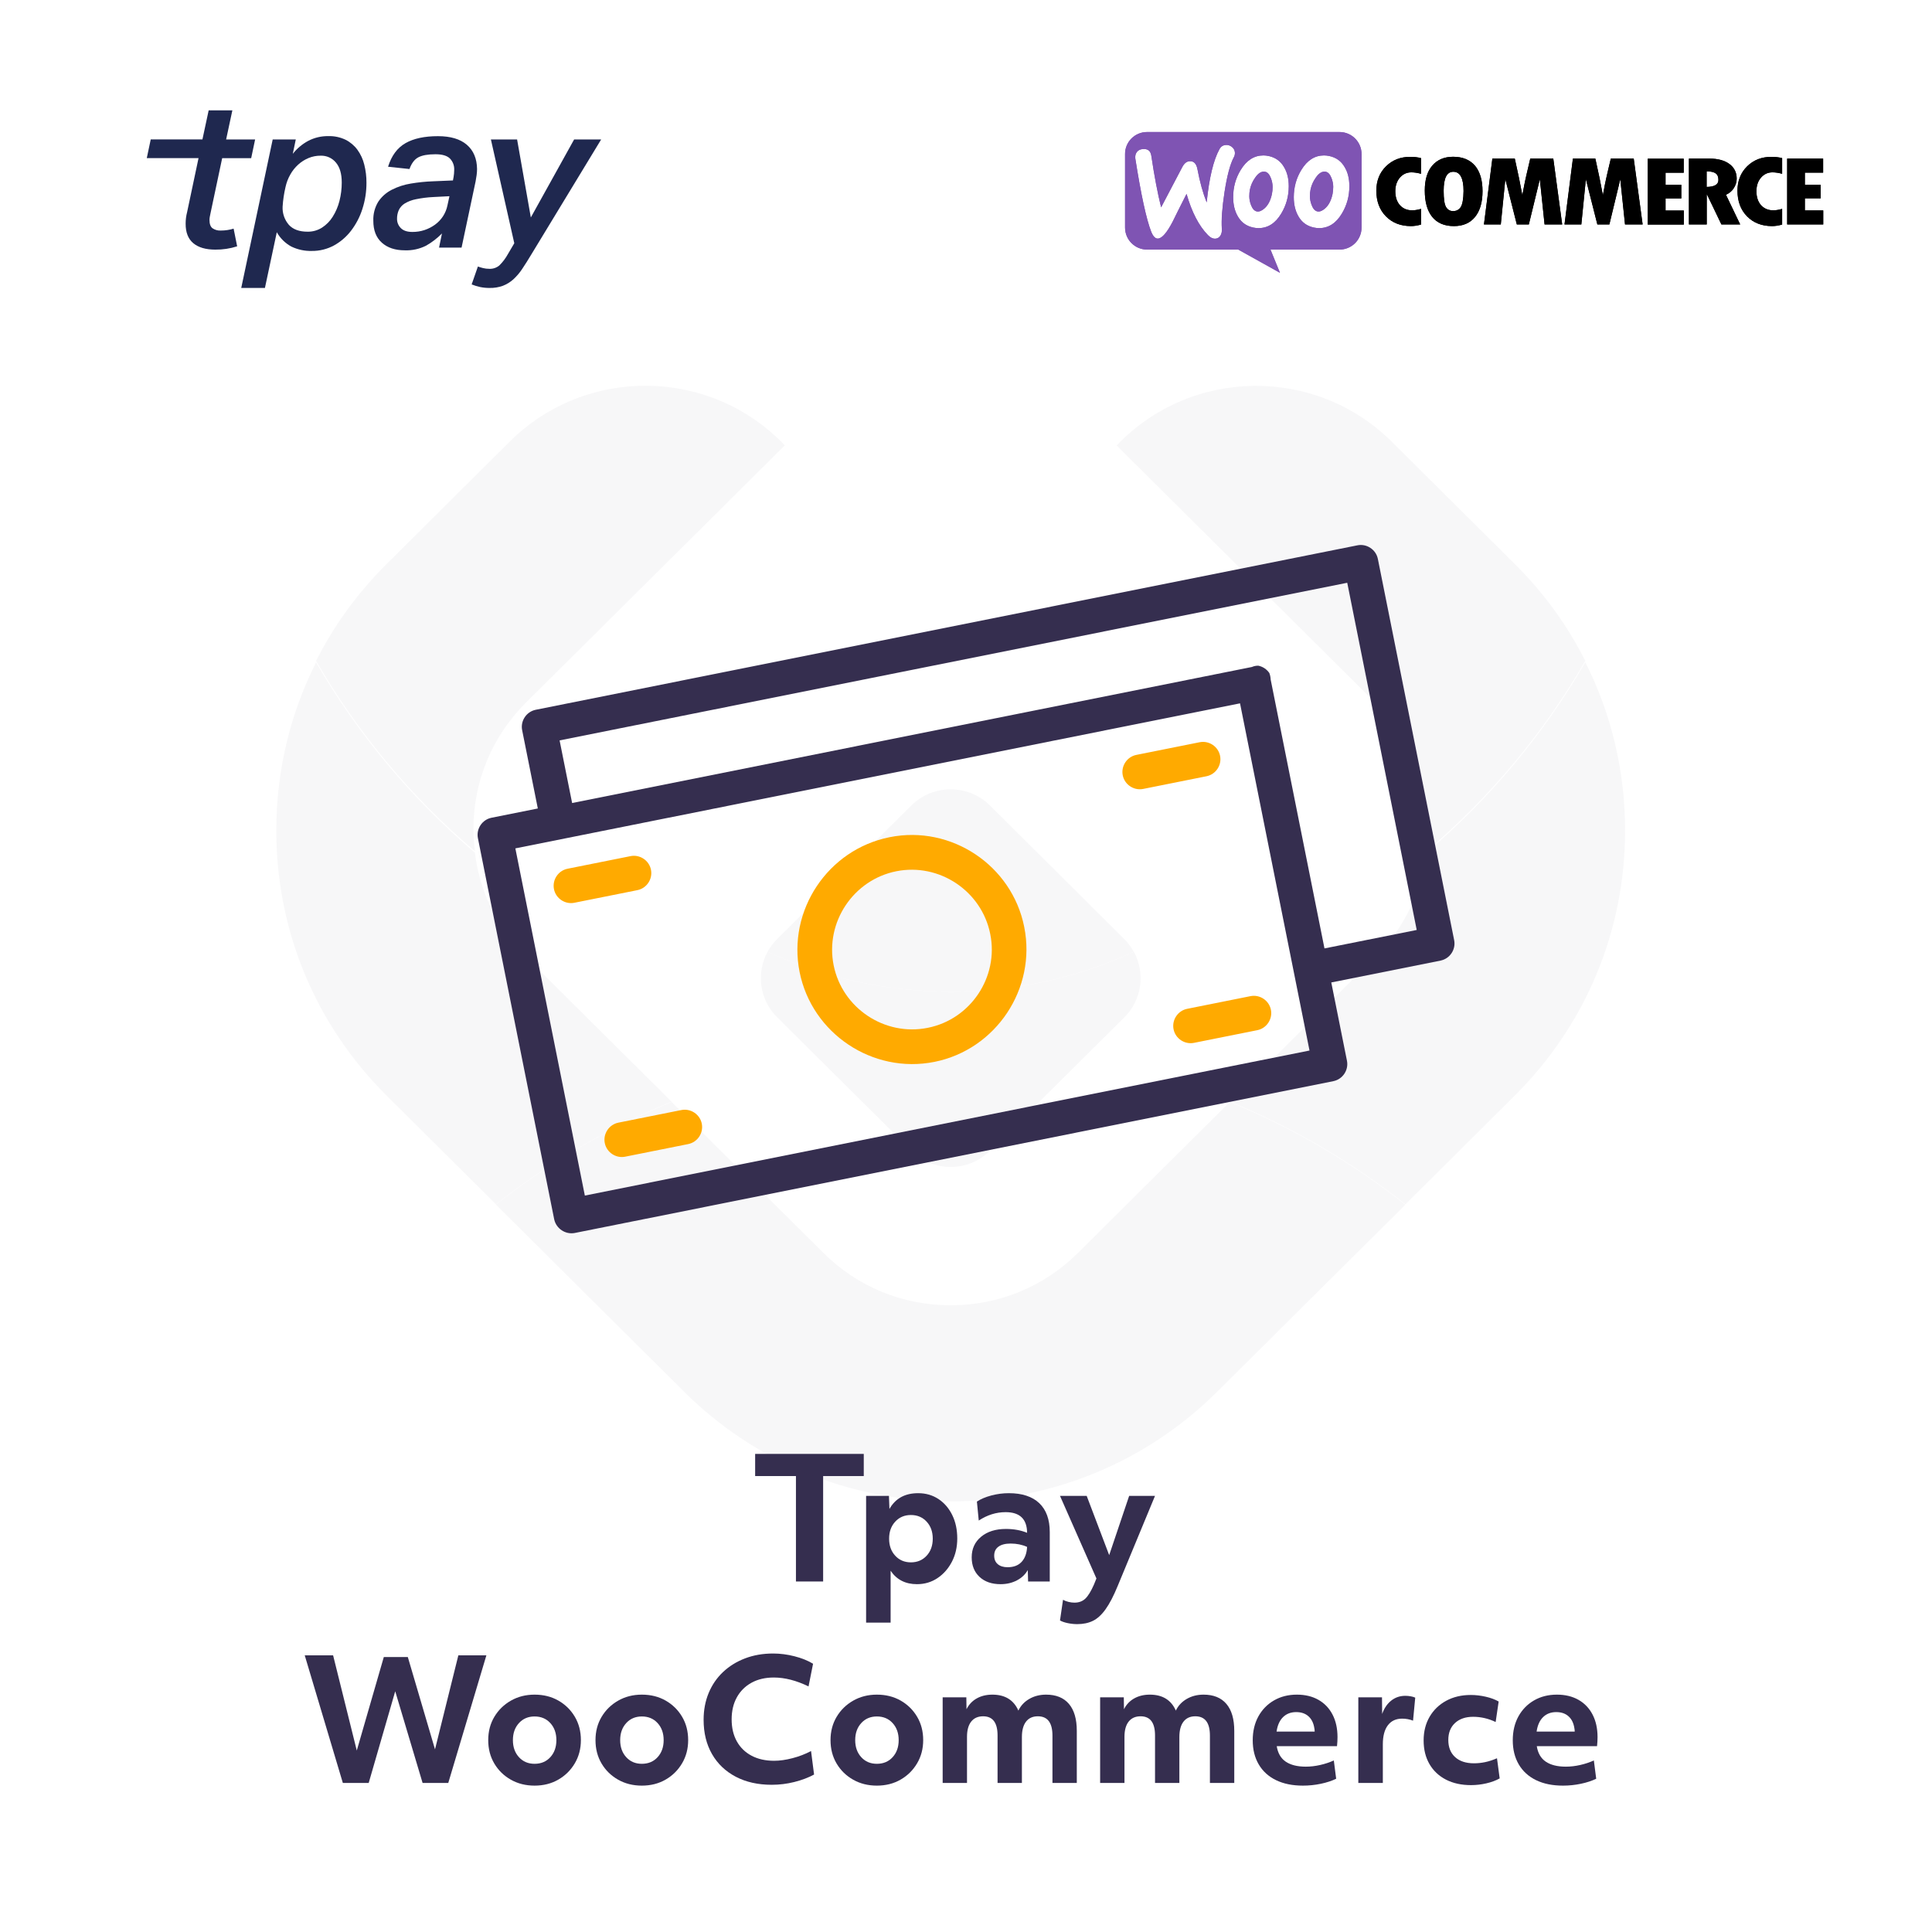 <?xml version="1.0" encoding="UTF-8" standalone="no"?> <svg xmlns="http://www.w3.org/2000/svg" xmlns:xlink="http://www.w3.org/1999/xlink" xmlns:serif="http://www.serif.com/" width="100%" height="100%" viewBox="0 0 500 500" version="1.1" xml:space="preserve" style="fill-rule:evenodd;clip-rule:evenodd;stroke-linejoin:round;stroke-miterlimit:2;"> <g transform="matrix(1.671,0,0,1.671,-0.692,0.879)"> <path d="M123.687,228.082L117.369,228.082L117.369,224.65L134.191,224.65L134.191,228.082L127.899,228.082L127.899,244.41L123.687,244.41L123.687,228.082Z" style="fill:rgb(53,46,79);fill-rule:nonzero;"></path> <path d="M134.554,231.15L138.09,231.15L138.168,233.178C139.087,231.549 140.569,230.734 142.614,230.734C143.793,230.734 144.837,231.033 145.747,231.631C146.657,232.229 147.372,233.057 147.892,234.114C148.412,235.172 148.672,236.385 148.672,237.754C148.672,239.089 148.395,240.289 147.84,241.355C147.285,242.421 146.54,243.266 145.604,243.89C144.668,244.514 143.611,244.826 142.432,244.826C140.647,244.826 139.286,244.133 138.35,242.746L138.35,250.78L134.554,250.78L134.554,231.15ZM141.496,241.446C142.484,241.446 143.294,241.104 143.927,240.419C144.56,239.735 144.876,238.855 144.876,237.78C144.876,236.706 144.56,235.826 143.927,235.141C143.294,234.457 142.484,234.114 141.496,234.114C140.508,234.114 139.698,234.457 139.065,235.141C138.432,235.826 138.116,236.706 138.116,237.78C138.116,238.855 138.432,239.735 139.065,240.419C139.698,241.104 140.508,241.446 141.496,241.446Z" style="fill:rgb(53,46,79);fill-rule:nonzero;"></path> <path d="M162.998,244.41L159.644,244.41L159.592,242.642C159.21,243.318 158.647,243.851 157.902,244.241C157.156,244.631 156.316,244.826 155.38,244.826C154.01,244.826 152.923,244.449 152.117,243.695C151.311,242.941 150.908,241.932 150.908,240.666C150.908,239.349 151.393,238.287 152.364,237.481C153.334,236.675 154.617,236.272 156.212,236.272C157.425,236.272 158.517,236.472 159.488,236.87C159.47,234.738 158.361,233.672 156.16,233.672C154.704,233.672 153.317,234.106 152,234.972L151.714,232.034C152.32,231.636 153.07,231.319 153.963,231.085C154.855,230.851 155.752,230.734 156.654,230.734C158.716,230.734 160.289,231.25 161.373,232.281C162.456,233.313 162.998,234.808 162.998,236.766L162.998,244.41ZM156.472,242.2C157.408,242.2 158.131,241.923 158.643,241.368C159.154,240.814 159.436,240.042 159.488,239.054C158.725,238.708 157.876,238.534 156.94,238.534C156.125,238.534 155.497,238.695 155.055,239.015C154.613,239.336 154.392,239.8 154.392,240.406C154.392,240.978 154.578,241.42 154.951,241.732C155.323,242.044 155.83,242.2 156.472,242.2Z" style="fill:rgb(53,46,79);fill-rule:nonzero;"></path> <path d="M173.527,245.086C172.886,246.646 172.258,247.855 171.642,248.713C171.027,249.571 170.373,250.169 169.679,250.507C168.986,250.845 168.18,251.014 167.261,251.014C166.776,251.014 166.282,250.962 165.779,250.858C165.277,250.754 164.878,250.616 164.583,250.442L165.051,247.244C165.294,247.383 165.576,247.491 165.896,247.569C166.217,247.647 166.525,247.686 166.819,247.686C167.513,247.686 168.076,247.478 168.509,247.062C168.943,246.646 169.385,245.927 169.835,244.904L170.225,243.942L164.583,231.15L168.717,231.15L172.201,240.328L175.295,231.15L179.299,231.15L173.527,245.086Z" style="fill:rgb(53,46,79);fill-rule:nonzero;"></path> </g> <g transform="matrix(1.671,0,0,1.671,-0.692,0.879)"> <path d="M47.611,255.85L52.005,255.85L55.671,270.592L59.857,256.11L63.575,256.11L67.787,270.41L71.401,255.85L75.743,255.85L69.841,275.61L65.863,275.61L61.625,261.414L57.517,275.61L53.513,275.61L47.611,255.85Z" style="fill:rgb(53,46,79);fill-rule:nonzero;"></path> <path d="M83.205,276.026C81.836,276.026 80.61,275.719 79.526,275.103C78.443,274.488 77.589,273.652 76.965,272.594C76.341,271.537 76.029,270.332 76.029,268.98C76.029,267.628 76.346,266.424 76.978,265.366C77.611,264.309 78.469,263.473 79.552,262.857C80.636,262.242 81.853,261.934 83.205,261.934C84.592,261.934 85.823,262.242 86.897,262.857C87.972,263.473 88.821,264.309 89.445,265.366C90.069,266.424 90.381,267.628 90.381,268.98C90.381,270.315 90.065,271.515 89.432,272.581C88.8,273.647 87.946,274.488 86.871,275.103C85.797,275.719 84.575,276.026 83.205,276.026ZM86.585,268.98C86.585,267.906 86.273,267.026 85.649,266.341C85.025,265.657 84.211,265.314 83.205,265.314C82.217,265.314 81.411,265.657 80.787,266.341C80.163,267.026 79.851,267.906 79.851,268.98C79.851,270.055 80.163,270.935 80.787,271.619C81.411,272.304 82.217,272.646 83.205,272.646C84.211,272.646 85.025,272.304 85.649,271.619C86.273,270.935 86.585,270.055 86.585,268.98Z" style="fill:rgb(53,46,79);fill-rule:nonzero;"></path> <path d="M99.819,276.026C98.45,276.026 97.224,275.719 96.14,275.103C95.057,274.488 94.203,273.652 93.579,272.594C92.955,271.537 92.643,270.332 92.643,268.98C92.643,267.628 92.96,266.424 93.592,265.366C94.225,264.309 95.083,263.473 96.166,262.857C97.25,262.242 98.467,261.934 99.819,261.934C101.206,261.934 102.437,262.242 103.511,262.857C104.586,263.473 105.435,264.309 106.059,265.366C106.683,266.424 106.995,267.628 106.995,268.98C106.995,270.315 106.679,271.515 106.046,272.581C105.414,273.647 104.56,274.488 103.485,275.103C102.411,275.719 101.189,276.026 99.819,276.026ZM103.199,268.98C103.199,267.906 102.887,267.026 102.263,266.341C101.639,265.657 100.825,265.314 99.819,265.314C98.831,265.314 98.025,265.657 97.401,266.341C96.777,267.026 96.465,267.906 96.465,268.98C96.465,270.055 96.777,270.935 97.401,271.619C98.025,272.304 98.831,272.646 99.819,272.646C100.825,272.646 101.639,272.304 102.263,271.619C102.887,270.935 103.199,270.055 103.199,268.98Z" style="fill:rgb(53,46,79);fill-rule:nonzero;"></path> <path d="M110.687,271.138C109.821,269.63 109.387,267.862 109.387,265.834C109.387,264.326 109.647,262.944 110.167,261.687C110.687,260.431 111.428,259.347 112.39,258.437C113.352,257.527 114.492,256.821 115.809,256.318C117.127,255.816 118.574,255.564 120.151,255.564C121.243,255.564 122.348,255.707 123.466,255.993C124.584,256.279 125.542,256.665 126.339,257.15L125.637,260.66C123.748,259.742 121.954,259.282 120.255,259.282C118.938,259.282 117.79,259.551 116.81,260.088C115.831,260.626 115.073,261.38 114.535,262.35C113.998,263.321 113.729,264.456 113.729,265.756C113.729,267.074 113.998,268.213 114.535,269.175C115.073,270.137 115.835,270.878 116.823,271.398C117.811,271.918 118.973,272.178 120.307,272.178C121.174,272.178 122.123,272.044 123.154,271.775C124.186,271.507 125.143,271.138 126.027,270.67L126.495,274.31C125.594,274.796 124.571,275.181 123.427,275.467C122.283,275.753 121.122,275.896 119.943,275.896C117.811,275.896 115.952,275.48 114.366,274.648C112.78,273.816 111.554,272.646 110.687,271.138Z" style="fill:rgb(53,46,79);fill-rule:nonzero;"></path> <path d="M136.219,276.026C134.85,276.026 133.624,275.719 132.54,275.103C131.457,274.488 130.603,273.652 129.979,272.594C129.355,271.537 129.043,270.332 129.043,268.98C129.043,267.628 129.36,266.424 129.992,265.366C130.625,264.309 131.483,263.473 132.566,262.857C133.65,262.242 134.867,261.934 136.219,261.934C137.606,261.934 138.837,262.242 139.911,262.857C140.986,263.473 141.835,264.309 142.459,265.366C143.083,266.424 143.395,267.628 143.395,268.98C143.395,270.315 143.079,271.515 142.446,272.581C141.814,273.647 140.96,274.488 139.885,275.103C138.811,275.719 137.589,276.026 136.219,276.026ZM139.599,268.98C139.599,267.906 139.287,267.026 138.663,266.341C138.039,265.657 137.225,265.314 136.219,265.314C135.231,265.314 134.425,265.657 133.801,266.341C133.177,267.026 132.865,267.906 132.865,268.98C132.865,270.055 133.177,270.935 133.801,271.619C134.425,272.304 135.231,272.646 136.219,272.646C137.225,272.646 138.039,272.304 138.663,271.619C139.287,270.935 139.599,270.055 139.599,268.98Z" style="fill:rgb(53,46,79);fill-rule:nonzero;"></path> <path d="M146.411,262.35L150.077,262.35L150.103,264.196C150.467,263.468 150.996,262.909 151.689,262.519C152.383,262.129 153.189,261.934 154.107,261.934C156.066,261.934 157.409,262.758 158.137,264.404C158.501,263.642 159.065,263.039 159.827,262.597C160.59,262.155 161.457,261.934 162.427,261.934C163.97,261.934 165.149,262.411 165.963,263.364C166.778,264.318 167.185,265.713 167.185,267.55L167.185,275.61L163.415,275.61L163.415,268.278C163.415,266.285 162.661,265.288 161.153,265.288C160.356,265.288 159.745,265.566 159.32,266.12C158.896,266.675 158.683,267.464 158.683,268.486L158.683,275.61L154.913,275.61L154.913,268.252C154.913,266.276 154.168,265.288 152.677,265.288C151.88,265.288 151.265,265.561 150.831,266.107C150.398,266.653 150.181,267.438 150.181,268.46L150.181,275.61L146.411,275.61L146.411,262.35Z" style="fill:rgb(53,46,79);fill-rule:nonzero;"></path> <path d="M170.799,262.35L174.465,262.35L174.491,264.196C174.855,263.468 175.384,262.909 176.077,262.519C176.771,262.129 177.577,261.934 178.495,261.934C180.454,261.934 181.797,262.758 182.525,264.404C182.889,263.642 183.453,263.039 184.215,262.597C184.978,262.155 185.845,261.934 186.815,261.934C188.358,261.934 189.537,262.411 190.351,263.364C191.166,264.318 191.573,265.713 191.573,267.55L191.573,275.61L187.803,275.61L187.803,268.278C187.803,266.285 187.049,265.288 185.541,265.288C184.744,265.288 184.133,265.566 183.708,266.12C183.284,266.675 183.071,267.464 183.071,268.486L183.071,275.61L179.301,275.61L179.301,268.252C179.301,266.276 178.556,265.288 177.065,265.288C176.268,265.288 175.653,265.561 175.219,266.107C174.786,266.653 174.569,267.438 174.569,268.46L174.569,275.61L170.799,275.61L170.799,262.35Z" style="fill:rgb(53,46,79);fill-rule:nonzero;"></path> <path d="M202.207,276.026C200.595,276.026 199.209,275.745 198.047,275.181C196.886,274.618 195.993,273.808 195.369,272.75C194.745,271.693 194.433,270.445 194.433,269.006C194.433,267.602 194.724,266.372 195.304,265.314C195.885,264.257 196.691,263.429 197.722,262.831C198.754,262.233 199.937,261.934 201.271,261.934C202.554,261.934 203.668,262.203 204.612,262.74C205.557,263.278 206.285,264.04 206.796,265.028C207.308,266.016 207.563,267.178 207.563,268.512C207.563,268.946 207.537,269.414 207.485,269.916L198.151,269.916C198.325,271.008 198.793,271.81 199.555,272.321C200.318,272.833 201.349,273.088 202.649,273.088C203.377,273.088 204.123,273.002 204.885,272.828C205.648,272.655 206.35,272.421 206.991,272.126L207.355,274.96C206.679,275.29 205.886,275.55 204.976,275.74C204.066,275.931 203.143,276.026 202.207,276.026ZM201.167,264.638C200.335,264.638 199.655,264.898 199.126,265.418C198.598,265.938 198.264,266.684 198.125,267.654L204.027,267.654C204.027,267.464 204.01,267.29 203.975,267.134C203.854,266.337 203.551,265.722 203.065,265.288C202.58,264.855 201.947,264.638 201.167,264.638Z" style="fill:rgb(53,46,79);fill-rule:nonzero;"></path> <path d="M210.787,262.35L214.453,262.35L214.479,264.924C214.791,264.04 215.259,263.351 215.883,262.857C216.507,262.363 217.235,262.116 218.067,262.116C218.345,262.116 218.626,262.142 218.912,262.194C219.198,262.246 219.428,262.316 219.601,262.402L219.263,265.964C218.726,265.756 218.163,265.652 217.573,265.652C216.62,265.652 215.883,265.995 215.363,266.679C214.843,267.364 214.583,268.348 214.583,269.63L214.583,275.61L210.787,275.61L210.787,262.35Z" style="fill:rgb(53,46,79);fill-rule:nonzero;"></path> <path d="M221.824,265.366C222.44,264.309 223.298,263.481 224.398,262.883C225.499,262.285 226.769,261.986 228.207,261.986C228.97,261.986 229.746,262.077 230.534,262.259C231.323,262.441 231.986,262.688 232.523,263L232.055,266.172C230.929,265.635 229.767,265.366 228.571,265.366C227.393,265.366 226.457,265.687 225.763,266.328C225.07,266.97 224.723,267.845 224.723,268.954C224.723,270.081 225.074,270.965 225.776,271.606C226.478,272.248 227.453,272.568 228.701,272.568C229.273,272.568 229.85,272.508 230.43,272.386C231.011,272.265 231.622,272.066 232.263,271.788L232.679,274.908C232.09,275.238 231.401,275.493 230.612,275.675C229.824,275.857 229.031,275.948 228.233,275.948C226.76,275.948 225.473,275.667 224.372,275.103C223.272,274.54 222.418,273.738 221.811,272.698C221.205,271.658 220.901,270.436 220.901,269.032C220.901,267.646 221.209,266.424 221.824,265.366Z" style="fill:rgb(53,46,79);fill-rule:nonzero;"></path> <path d="M242.481,276.026C240.869,276.026 239.483,275.745 238.321,275.181C237.16,274.618 236.267,273.808 235.643,272.75C235.019,271.693 234.707,270.445 234.707,269.006C234.707,267.602 234.998,266.372 235.578,265.314C236.159,264.257 236.965,263.429 237.996,262.831C239.028,262.233 240.211,261.934 241.545,261.934C242.828,261.934 243.942,262.203 244.886,262.74C245.831,263.278 246.559,264.04 247.07,265.028C247.582,266.016 247.837,267.178 247.837,268.512C247.837,268.946 247.811,269.414 247.759,269.916L238.425,269.916C238.599,271.008 239.067,271.81 239.829,272.321C240.592,272.833 241.623,273.088 242.923,273.088C243.651,273.088 244.397,273.002 245.159,272.828C245.922,272.655 246.624,272.421 247.265,272.126L247.629,274.96C246.953,275.29 246.16,275.55 245.25,275.74C244.34,275.931 243.417,276.026 242.481,276.026ZM241.441,264.638C240.609,264.638 239.929,264.898 239.4,265.418C238.872,265.938 238.538,266.684 238.399,267.654L244.301,267.654C244.301,267.464 244.284,267.29 244.249,267.134C244.128,266.337 243.825,265.722 243.339,265.288C242.854,264.855 242.221,264.638 241.441,264.638Z" style="fill:rgb(53,46,79);fill-rule:nonzero;"></path> </g> <g transform="matrix(1.671,0,0,1.671,-0.692,0.879)"> <g opacity="0.04"> <g transform="matrix(1,0,0,1,77.235,102.06)"> <path d="M0,83.94L-16.912,67.125C-27.955,56.158 -34.027,41.573 -34.027,26.043C-34.027,16.84 -31.897,7.979 -27.866,0C-21.4,11.168 -13.045,21.151 -3.271,29.471C-2.523,35.572 0.228,41.232 4.666,45.657L27.194,68.044C17.356,72.079 8.203,77.461 -0.013,83.94L0,83.94Z" style="fill:rgb(53,46,79);fill-rule:nonzero;"></path> </g> <g transform="matrix(1,0,0,1,218.086,102.034)"> <path d="M0,83.966C-8.215,77.474 -17.355,72.092 -27.193,68.058L-4.678,45.67C-0.24,41.246 2.523,35.598 3.259,29.485C13.059,21.153 21.389,11.181 27.854,0C31.886,7.98 34.016,16.854 34.016,26.056C34.016,41.573 27.942,56.171 16.913,67.138L-0.013,83.966L0,83.966Z" style="fill:rgb(53,46,79);fill-rule:nonzero;"></path> </g> <g transform="matrix(1,0,0,1,147.661,170.145)"> <path d="M0,61.855C-15.606,61.855 -30.287,55.817 -41.317,44.85L-70.438,15.895C-62.223,9.403 -53.069,4.033 -43.231,0L-19.727,23.37C-14.465,28.614 -7.467,31.488 -0.013,31.488C7.442,31.488 14.44,28.614 19.714,23.37L43.219,0C53.057,4.033 62.198,9.416 70.413,15.908L41.292,44.85C30.262,55.817 15.594,61.855 -0.025,61.855L0,61.855Z" style="fill:rgb(53,46,79);fill-rule:nonzero;"></path> </g> <g transform="matrix(1,0,0,1,73.749,59.528)"> <path d="M0,68.36C0,69.52 0.076,70.654 0.215,71.776C-9.572,63.457 -17.914,53.485 -24.38,42.304C-21.616,36.808 -17.927,31.741 -13.438,27.278L5.591,8.358C17.432,-3.416 36.702,-3.164 48.214,8.925L8.152,48.733C2.891,53.964 -0.013,60.935 -0.013,68.347L0,68.36Z" style="fill:rgb(53,46,79);fill-rule:nonzero;"></path> </g> <g transform="matrix(1,0,0,1,173.359,118.976)"> <path d="M0,-50.511C11.512,-62.587 30.782,-62.852 42.623,-51.078L61.652,-32.157C66.141,-27.707 69.817,-22.64 72.582,-17.144C66.102,-5.95 57.786,4.008 47.986,12.341C48.138,11.206 48.201,10.084 48.201,8.925C48.201,1.512 45.298,-5.458 40.037,-10.69L0,-50.511Z" style="fill:rgb(53,46,79);fill-rule:nonzero;"></path> </g> <g transform="matrix(1,0,0,1,141.576,150.238)"> <path d="M0,27.454L-8.114,19.387L-20.805,6.781C-23.568,4.033 -24.05,-0.127 -22.275,-3.354C-13.654,0.604 -4.032,2.823 6.098,2.823C16.228,2.823 25.824,0.617 34.445,-3.354C36.221,-0.127 35.738,4.033 32.987,6.781L20.297,19.387L12.171,27.454C8.824,30.808 3.372,30.808 0,27.454" style="fill:rgb(53,46,79);fill-rule:nonzero;"></path> </g> <g transform="matrix(1,0,0,1,147.661,120.891)"> <path d="M0,32.17C-10.13,32.17 -19.739,29.951 -28.373,25.993C-27.993,25.3 -27.486,24.619 -26.902,24.039L-15.467,12.656L-6.098,3.328C-2.738,0 2.713,0 6.073,3.328L26.89,24.039C27.486,24.631 27.98,25.3 28.348,25.993C19.727,29.963 10.117,32.17 0,32.17" style="fill:rgb(53,46,79);fill-rule:nonzero;"></path> </g> </g> </g> <g id="logo-woocommerce.svg" transform="matrix(1.599,0,0,1.599,381.519,52.558)"> <g transform="matrix(1,0,0,1,-56.5,-11.5)"> <clipPath id="_clip1"> <rect x="0" y="0" width="113" height="23"></rect> </clipPath> <g clip-path="url(#_clip1)"> <path d="M34.709,0L3.552,0C1.581,0 -0.016,1.612 0,3.568L0,15.461C0,17.433 1.596,19.029 3.568,19.029L18.325,19.029L25.07,22.785L23.536,19.029L34.709,19.029C36.681,19.029 38.277,17.433 38.277,15.461L38.277,3.568C38.277,1.596 36.681,0 34.709,0ZM2.895,2.754C2.457,2.785 2.128,2.942 1.909,3.239C1.69,3.521 1.612,3.881 1.659,4.288C2.582,10.156 3.443,14.115 4.241,16.165C4.554,16.916 4.914,17.276 5.336,17.245C5.994,17.198 6.776,16.29 7.699,14.522C8.184,13.521 8.936,12.018 9.953,10.015C10.798,12.973 11.956,15.195 13.411,16.682C13.818,17.104 14.241,17.292 14.647,17.261C15.007,17.229 15.289,17.042 15.477,16.697C15.633,16.4 15.696,16.056 15.665,15.664C15.571,14.24 15.712,12.253 16.103,9.702C16.51,7.073 17.01,5.18 17.621,4.053C17.746,3.818 17.793,3.584 17.777,3.302C17.746,2.942 17.589,2.645 17.292,2.41C16.995,2.175 16.666,2.066 16.306,2.097C15.852,2.128 15.508,2.347 15.273,2.785C14.303,4.554 13.615,7.418 13.208,11.392C12.613,9.89 12.112,8.122 11.721,6.04C11.549,5.117 11.127,4.679 10.438,4.726C9.968,4.757 9.577,5.07 9.264,5.665L5.837,12.19C5.274,9.921 4.742,7.151 4.257,3.881C4.147,3.067 3.693,2.692 2.895,2.754ZM33.05,3.881C34.161,4.116 34.991,4.71 35.554,5.696C36.055,6.541 36.305,7.558 36.305,8.779C36.305,10.391 35.899,11.862 35.085,13.208C34.146,14.773 32.925,15.555 31.407,15.555C31.141,15.555 30.86,15.524 30.562,15.461C29.451,15.226 28.622,14.632 28.058,13.646C27.558,12.785 27.307,11.752 27.307,10.547C27.307,8.936 27.714,7.465 28.528,6.134C29.483,4.569 30.703,3.787 32.205,3.787C32.471,3.787 32.753,3.818 33.05,3.881ZM32.393,12.347C32.972,11.831 33.363,11.064 33.583,10.031C33.645,9.671 33.692,9.28 33.692,8.873C33.692,8.419 33.598,7.934 33.41,7.449C33.176,6.839 32.863,6.51 32.487,6.432C31.924,6.322 31.376,6.635 30.86,7.402C30.437,7.997 30.171,8.623 30.03,9.264C29.952,9.624 29.921,10.015 29.921,10.407C29.921,10.86 30.015,11.345 30.202,11.831C30.437,12.441 30.75,12.769 31.126,12.848C31.517,12.926 31.939,12.754 32.393,12.347ZM25.742,5.696C25.179,4.71 24.334,4.116 23.239,3.881C22.941,3.818 22.66,3.787 22.394,3.787C20.891,3.787 19.671,4.569 18.716,6.134C17.902,7.465 17.496,8.936 17.496,10.547C17.496,11.752 17.746,12.785 18.247,13.646C18.81,14.632 19.639,15.226 20.75,15.461C21.048,15.524 21.329,15.555 21.596,15.555C23.113,15.555 24.334,14.773 25.273,13.208C26.087,11.862 26.494,10.391 26.494,8.779C26.494,7.558 26.243,6.541 25.742,5.696ZM23.771,10.031C23.552,11.064 23.16,11.831 22.581,12.347C22.128,12.754 21.705,12.926 21.314,12.848C20.938,12.769 20.625,12.441 20.391,11.831C20.203,11.345 20.109,10.86 20.109,10.407C20.109,10.015 20.14,9.624 20.218,9.264C20.359,8.623 20.625,7.997 21.048,7.402C21.564,6.635 22.112,6.322 22.675,6.432C23.051,6.51 23.364,6.839 23.599,7.449C23.786,7.934 23.88,8.419 23.88,8.873C23.88,9.28 23.849,9.671 23.771,10.031Z" style="fill:rgb(127,84,179);"></path> <path d="M42.236,5.555C41.188,6.588 40.671,7.903 40.671,9.499C40.671,11.205 41.188,12.597 42.221,13.646C43.253,14.694 44.599,15.226 46.274,15.226C46.759,15.226 47.306,15.148 47.901,14.976L47.901,12.441C47.353,12.597 46.884,12.676 46.477,12.676C45.648,12.676 44.99,12.394 44.49,11.846C43.989,11.283 43.739,10.532 43.739,9.577C43.739,8.685 43.989,7.95 44.474,7.386C44.975,6.807 45.585,6.526 46.336,6.526C46.821,6.526 47.338,6.604 47.901,6.76L47.901,4.225C47.385,4.084 46.806,4.022 46.195,4.022C44.599,4.006 43.285,4.522 42.236,5.555ZM53.097,4.006C51.657,4.006 50.53,4.491 49.716,5.446C48.903,6.4 48.511,7.746 48.511,9.467C48.511,11.33 48.918,12.754 49.716,13.74C50.514,14.726 51.688,15.226 53.222,15.226C54.708,15.226 55.851,14.726 56.649,13.74C57.447,12.754 57.854,11.361 57.854,9.577C57.854,7.793 57.447,6.416 56.633,5.446C55.804,4.491 54.63,4.006 53.097,4.006ZM54.333,12.143C54.051,12.582 53.629,12.801 53.097,12.801C52.596,12.801 52.22,12.582 51.954,12.143C51.688,11.705 51.563,10.829 51.563,9.499C51.563,7.449 52.079,6.432 53.128,6.432C54.223,6.432 54.786,7.464 54.786,9.546C54.771,10.829 54.614,11.705 54.333,12.143ZM65.584,4.303L65.021,6.698C64.88,7.308 64.739,7.934 64.614,8.575L64.301,10.234C64.004,8.575 63.597,6.604 63.08,4.303L59.45,4.303L58.088,14.96L60.811,14.96L61.547,7.621L63.409,14.96L65.35,14.96L67.133,7.637L67.9,14.96L70.748,14.96L69.309,4.303L65.584,4.303ZM78.62,4.303L78.056,6.698C77.915,7.308 77.775,7.934 77.649,8.575L77.336,10.234C77.039,8.575 76.632,6.604 76.116,4.303L72.485,4.303L71.124,14.96L73.847,14.96L74.582,7.621L76.444,14.96L78.385,14.96L80.153,7.637L80.92,14.96L83.768,14.96L82.328,4.303L78.62,4.303ZM87.477,10.751L90.028,10.751L90.028,8.544L87.477,8.544L87.477,6.588L90.419,6.588L90.419,4.319L84.598,4.319L84.598,14.976L90.435,14.976L90.435,12.707L87.477,12.707L87.477,10.751ZM98.54,9.061C98.838,8.575 98.994,8.075 98.994,7.558C98.994,6.557 98.603,5.759 97.821,5.18C97.038,4.601 95.959,4.303 94.613,4.303L91.264,4.303L91.264,14.96L94.143,14.96L94.143,10.109L94.19,10.109L96.522,14.96L99.558,14.96L97.257,10.156C97.805,9.906 98.243,9.546 98.54,9.061ZM94.128,8.888L94.128,6.353C94.816,6.369 95.301,6.479 95.599,6.698C95.896,6.917 96.037,7.261 96.037,7.762C96.037,8.497 95.395,8.873 94.128,8.888ZM100.684,5.555C99.636,6.588 99.12,7.903 99.12,9.499C99.12,11.205 99.636,12.597 100.669,13.646C101.702,14.694 103.047,15.226 104.722,15.226C105.207,15.226 105.755,15.148 106.349,14.976L106.349,12.441C105.802,12.597 105.332,12.676 104.925,12.676C104.096,12.676 103.439,12.394 102.938,11.846C102.437,11.283 102.187,10.532 102.187,9.577C102.187,8.685 102.437,7.95 102.922,7.386C103.423,6.807 104.033,6.526 104.784,6.526C105.269,6.526 105.786,6.604 106.349,6.76L106.349,4.225C105.833,4.084 105.254,4.022 104.644,4.022C103.063,4.006 101.733,4.522 100.684,5.555ZM110.027,12.691L110.027,10.735L112.577,10.735L112.577,8.529L110.027,8.529L110.027,6.572L112.984,6.572L112.984,4.303L107.163,4.303L107.163,14.96L113,14.96L113,12.691L110.027,12.691Z" style="fill-rule:nonzero;"></path> </g> </g> </g> <g transform="matrix(8.809,-1.763,1.763,8.809,80.858,117.379)"> <path d="M29,8.5L4.86,8.5C4.586,8.5 4.36,8.726 4.36,9L4.36,11.3L3,11.3C2.726,11.3 2.5,11.526 2.5,11.8L2.5,23C2.505,23.272 2.728,23.495 3,23.5L25.29,23.5C25.564,23.5 25.79,23.274 25.79,23L25.79,20.7L29,20.7C29.274,20.7 29.5,20.474 29.5,20.2L29.5,9C29.5,8.726 29.274,8.5 29,8.5ZM24.79,22.5L3.5,22.5L3.5,12.3L24.79,12.3L24.79,22.5ZM28.5,19.7L25.79,19.7L25.79,11.8C25.8,11.737 25.8,11.673 25.79,11.61C25.738,11.488 25.642,11.392 25.52,11.34C25.457,11.326 25.393,11.326 25.33,11.34L5.36,11.34L5.36,9.5L28.5,9.5L28.5,19.7Z" style="fill:rgb(53,46,79);fill-rule:nonzero;"></path> </g> <g transform="matrix(8.809,-1.763,1.763,8.809,80.858,117.379)"> <path d="M6.71,13.17L4.86,13.17C4.586,13.17 4.36,13.396 4.36,13.67C4.36,13.944 4.586,14.17 4.86,14.17L6.71,14.17C6.984,14.17 7.21,13.944 7.21,13.67C7.21,13.396 6.984,13.17 6.71,13.17Z" style="fill:rgb(255,170,0);fill-rule:nonzero;"></path> </g> <g transform="matrix(8.809,-1.763,1.763,8.809,80.858,117.379)"> <path d="M23.43,20.63L21.57,20.63C21.296,20.63 21.07,20.856 21.07,21.13C21.07,21.404 21.296,21.63 21.57,21.63L23.43,21.63C23.704,21.63 23.93,21.404 23.93,21.13C23.93,20.856 23.704,20.63 23.43,20.63Z" style="fill:rgb(255,170,0);fill-rule:nonzero;"></path> </g> <g transform="matrix(8.809,-1.763,1.763,8.809,80.858,117.379)"> <path d="M14.14,14.1C14.14,14.1 14.133,14.1 14.13,14.1C12.32,14.1 10.83,15.59 10.83,17.4C10.83,19.21 12.32,20.7 14.13,20.7C15.94,20.7 17.43,19.21 17.43,17.4C17.43,17.397 17.43,17.393 17.43,17.39C17.43,15.585 15.945,14.1 14.14,14.1ZM14.14,19.7C14.14,19.7 14.133,19.7 14.13,19.7C12.868,19.7 11.83,18.662 11.83,17.4C11.83,16.138 12.868,15.1 14.13,15.1C15.392,15.1 16.43,16.138 16.43,17.4C16.43,17.403 16.43,17.407 16.43,17.41C16.43,18.666 15.396,19.7 14.14,19.7Z" style="fill:rgb(255,170,0);fill-rule:nonzero;"></path> </g> <g transform="matrix(8.809,-1.763,1.763,8.809,80.858,117.379)"> <path d="M23.43,13.17L21.57,13.17C21.296,13.17 21.07,13.396 21.07,13.67C21.07,13.944 21.296,14.17 21.57,14.17L23.43,14.17C23.704,14.17 23.93,13.944 23.93,13.67C23.93,13.396 23.704,13.17 23.43,13.17Z" style="fill:rgb(255,170,0);fill-rule:nonzero;"></path> </g> <g transform="matrix(8.809,-1.763,1.763,8.809,80.858,117.379)"> <path d="M6.71,20.63L4.86,20.63C4.586,20.63 4.36,20.856 4.36,21.13C4.36,21.404 4.586,21.63 4.86,21.63L6.71,21.63C6.984,21.63 7.21,21.404 7.21,21.13C7.21,20.856 6.984,20.63 6.71,20.63Z" style="fill:rgb(255,170,0);fill-rule:nonzero;"></path> </g> <g transform="matrix(1.599,0,0,1.599,291.153,34.165)"> <g> <clipPath id="_clip2"> <rect x="0" y="0" width="113" height="23"></rect> </clipPath> <g clip-path="url(#_clip2)"> <path d="M34.709,0L3.552,0C1.581,0 -0.016,1.612 0,3.568L0,15.461C0,17.433 1.596,19.029 3.568,19.029L18.325,19.029L25.07,22.785L23.536,19.029L34.709,19.029C36.681,19.029 38.277,17.433 38.277,15.461L38.277,3.568C38.277,1.596 36.681,0 34.709,0ZM2.895,2.754C2.457,2.785 2.128,2.942 1.909,3.239C1.69,3.521 1.612,3.881 1.659,4.288C2.582,10.156 3.443,14.115 4.241,16.165C4.554,16.916 4.914,17.276 5.336,17.245C5.994,17.198 6.776,16.29 7.699,14.522C8.184,13.521 8.936,12.018 9.953,10.015C10.798,12.973 11.956,15.195 13.411,16.682C13.818,17.104 14.241,17.292 14.647,17.261C15.007,17.229 15.289,17.042 15.477,16.697C15.633,16.4 15.696,16.056 15.665,15.664C15.571,14.24 15.712,12.253 16.103,9.702C16.51,7.073 17.01,5.18 17.621,4.053C17.746,3.818 17.793,3.584 17.777,3.302C17.746,2.942 17.589,2.645 17.292,2.41C16.995,2.175 16.666,2.066 16.306,2.097C15.852,2.128 15.508,2.347 15.273,2.785C14.303,4.554 13.615,7.418 13.208,11.392C12.613,9.89 12.112,8.122 11.721,6.04C11.549,5.117 11.127,4.679 10.438,4.726C9.968,4.757 9.577,5.07 9.264,5.665L5.837,12.19C5.274,9.921 4.742,7.151 4.257,3.881C4.147,3.067 3.693,2.692 2.895,2.754ZM33.05,3.881C34.161,4.116 34.991,4.71 35.554,5.696C36.055,6.541 36.305,7.558 36.305,8.779C36.305,10.391 35.899,11.862 35.085,13.208C34.146,14.773 32.925,15.555 31.407,15.555C31.141,15.555 30.86,15.524 30.562,15.461C29.451,15.226 28.622,14.632 28.058,13.646C27.558,12.785 27.307,11.752 27.307,10.547C27.307,8.936 27.714,7.465 28.528,6.134C29.483,4.569 30.703,3.787 32.205,3.787C32.471,3.787 32.753,3.818 33.05,3.881ZM32.393,12.347C32.972,11.831 33.363,11.064 33.583,10.031C33.645,9.671 33.692,9.28 33.692,8.873C33.692,8.419 33.598,7.934 33.41,7.449C33.176,6.839 32.863,6.51 32.487,6.432C31.924,6.322 31.376,6.635 30.86,7.402C30.437,7.997 30.171,8.623 30.03,9.264C29.952,9.624 29.921,10.015 29.921,10.407C29.921,10.86 30.015,11.345 30.202,11.831C30.437,12.441 30.75,12.769 31.126,12.848C31.517,12.926 31.939,12.754 32.393,12.347ZM25.742,5.696C25.179,4.71 24.334,4.116 23.239,3.881C22.941,3.818 22.66,3.787 22.394,3.787C20.891,3.787 19.671,4.569 18.716,6.134C17.902,7.465 17.496,8.936 17.496,10.547C17.496,11.752 17.746,12.785 18.247,13.646C18.81,14.632 19.639,15.226 20.75,15.461C21.048,15.524 21.329,15.555 21.596,15.555C23.113,15.555 24.334,14.773 25.273,13.208C26.087,11.862 26.494,10.391 26.494,8.779C26.494,7.558 26.243,6.541 25.742,5.696ZM23.771,10.031C23.552,11.064 23.16,11.831 22.581,12.347C22.128,12.754 21.705,12.926 21.314,12.848C20.938,12.769 20.625,12.441 20.391,11.831C20.203,11.345 20.109,10.86 20.109,10.407C20.109,10.015 20.14,9.624 20.218,9.264C20.359,8.623 20.625,7.997 21.048,7.402C21.564,6.635 22.112,6.322 22.675,6.432C23.051,6.51 23.364,6.839 23.599,7.449C23.786,7.934 23.88,8.419 23.88,8.873C23.88,9.28 23.849,9.671 23.771,10.031Z" style="fill:rgb(127,84,179);"></path> <path d="M42.236,5.555C41.188,6.588 40.671,7.903 40.671,9.499C40.671,11.205 41.188,12.597 42.221,13.646C43.253,14.694 44.599,15.226 46.274,15.226C46.759,15.226 47.306,15.148 47.901,14.976L47.901,12.441C47.353,12.597 46.884,12.676 46.477,12.676C45.648,12.676 44.99,12.394 44.49,11.846C43.989,11.283 43.739,10.532 43.739,9.577C43.739,8.685 43.989,7.95 44.474,7.386C44.975,6.807 45.585,6.526 46.336,6.526C46.821,6.526 47.338,6.604 47.901,6.76L47.901,4.225C47.385,4.084 46.806,4.022 46.195,4.022C44.599,4.006 43.285,4.522 42.236,5.555ZM53.097,4.006C51.657,4.006 50.53,4.491 49.716,5.446C48.903,6.4 48.511,7.746 48.511,9.467C48.511,11.33 48.918,12.754 49.716,13.74C50.514,14.726 51.688,15.226 53.222,15.226C54.708,15.226 55.851,14.726 56.649,13.74C57.447,12.754 57.854,11.361 57.854,9.577C57.854,7.793 57.447,6.416 56.633,5.446C55.804,4.491 54.63,4.006 53.097,4.006ZM54.333,12.143C54.051,12.582 53.629,12.801 53.097,12.801C52.596,12.801 52.22,12.582 51.954,12.143C51.688,11.705 51.563,10.829 51.563,9.499C51.563,7.449 52.079,6.432 53.128,6.432C54.223,6.432 54.786,7.464 54.786,9.546C54.771,10.829 54.614,11.705 54.333,12.143ZM65.584,4.303L65.021,6.698C64.88,7.308 64.739,7.934 64.614,8.575L64.301,10.234C64.004,8.575 63.597,6.604 63.08,4.303L59.45,4.303L58.088,14.96L60.811,14.96L61.547,7.621L63.409,14.96L65.35,14.96L67.133,7.637L67.9,14.96L70.748,14.96L69.309,4.303L65.584,4.303ZM78.62,4.303L78.056,6.698C77.915,7.308 77.775,7.934 77.649,8.575L77.336,10.234C77.039,8.575 76.632,6.604 76.116,4.303L72.485,4.303L71.124,14.96L73.847,14.96L74.582,7.621L76.444,14.96L78.385,14.96L80.153,7.637L80.92,14.96L83.768,14.96L82.328,4.303L78.62,4.303ZM87.477,10.751L90.028,10.751L90.028,8.544L87.477,8.544L87.477,6.588L90.419,6.588L90.419,4.319L84.598,4.319L84.598,14.976L90.435,14.976L90.435,12.707L87.477,12.707L87.477,10.751ZM98.54,9.061C98.838,8.575 98.994,8.075 98.994,7.558C98.994,6.557 98.603,5.759 97.821,5.18C97.038,4.601 95.959,4.303 94.613,4.303L91.264,4.303L91.264,14.96L94.143,14.96L94.143,10.109L94.19,10.109L96.522,14.96L99.558,14.96L97.257,10.156C97.805,9.906 98.243,9.546 98.54,9.061ZM94.128,8.888L94.128,6.353C94.816,6.369 95.301,6.479 95.599,6.698C95.896,6.917 96.037,7.261 96.037,7.762C96.037,8.497 95.395,8.873 94.128,8.888ZM100.684,5.555C99.636,6.588 99.12,7.903 99.12,9.499C99.12,11.205 99.636,12.597 100.669,13.646C101.702,14.694 103.047,15.226 104.722,15.226C105.207,15.226 105.755,15.148 106.349,14.976L106.349,12.441C105.802,12.597 105.332,12.676 104.925,12.676C104.096,12.676 103.439,12.394 102.938,11.846C102.437,11.283 102.187,10.532 102.187,9.577C102.187,8.685 102.437,7.95 102.922,7.386C103.423,6.807 104.033,6.526 104.784,6.526C105.269,6.526 105.786,6.604 106.349,6.76L106.349,4.225C105.833,4.084 105.254,4.022 104.644,4.022C103.063,4.006 101.733,4.522 100.684,5.555ZM110.027,12.691L110.027,10.735L112.577,10.735L112.577,8.529L110.027,8.529L110.027,6.572L112.984,6.572L112.984,4.303L107.163,4.303L107.163,14.96L113,14.96L113,12.691L110.027,12.691Z" style="fill-rule:nonzero;"></path> </g> </g> </g> <g transform="matrix(0.371,0,0,0.371,37.987,28.52)"> <path d="M94.752,67.275C94.52,71.904 96.078,76.446 99.104,79.958C102.006,83.151 106.357,84.748 112.159,84.748C115.722,84.807 119.224,83.822 122.234,81.914C125.259,79.961 127.813,77.361 129.713,74.301C131.848,70.898 133.433,67.179 134.41,63.282C135.479,59.086 136.016,54.771 136.007,50.44C136.007,44.363 134.65,39.723 131.935,36.52C129.338,33.374 125.432,31.606 121.355,31.729C118.425,31.696 115.518,32.257 112.811,33.379C110.145,34.493 107.691,36.06 105.559,38.01C103.356,40.021 101.495,42.376 100.049,44.984C98.533,47.678 97.429,50.586 96.775,53.608C95.719,58.098 95.042,62.671 94.752,67.275ZM101.859,30.425C104.78,26.711 108.436,23.639 112.598,21.402C116.937,19.138 121.772,17.995 126.665,18.075C130.8,17.959 134.906,18.825 138.642,20.604C141.911,22.245 144.748,24.634 146.92,27.577C149.177,30.697 150.805,34.227 151.711,37.971C152.753,42.094 153.267,46.334 153.241,50.587C153.272,56.817 152.306,63.012 150.38,68.938C148.64,74.41 145.966,79.538 142.475,84.096C139.244,88.327 135.165,91.836 130.498,94.396C125.776,96.934 120.488,98.235 115.127,98.175C110.192,98.314 105.296,97.269 100.847,95.129C96.59,92.812 93.071,89.344 90.693,85.121L82.416,123.992L65.887,123.992L87.832,20.418L103.935,20.418L101.859,30.425Z" style="fill:rgb(31,40,79);fill-rule:nonzero;"></path> </g> <g transform="matrix(0.371,0,0,0.371,37.987,28.52)"> <path d="M211.13,59.996L199.965,60.567C195.868,60.762 191.793,61.273 187.776,62.098C185.008,62.619 182.355,63.624 179.937,65.066C178.149,66.162 176.716,67.752 175.812,69.643C174.955,71.583 174.532,73.685 174.573,75.805C174.551,78.228 175.512,80.556 177.236,82.259C179.01,84.034 181.671,84.921 185.22,84.921C188.126,84.95 191.017,84.5 193.777,83.59C196.396,82.719 198.865,81.449 201.096,79.824C203.27,78.236 205.141,76.271 206.619,74.022C208.129,71.699 209.186,69.112 209.734,66.396L211.13,59.996ZM179.937,97.737C173.265,97.737 167.942,95.963 163.967,92.414C159.992,88.865 158.014,83.763 158.031,77.109C157.847,72.427 159.055,67.796 161.505,63.801C163.858,60.299 167.064,57.455 170.821,55.537C175,53.397 179.491,51.928 184.129,51.185C189.309,50.304 194.541,49.771 199.792,49.588L213.566,49.003L214.005,46.687C214.288,45.057 214.436,43.405 214.445,41.75C214.626,38.734 213.519,35.783 211.397,33.632C209.361,31.703 206.073,30.731 201.389,30.731C196.155,30.731 192.189,31.432 189.491,32.834C186.795,34.235 184.714,36.968 183.25,41.031L168.306,39.435C170.728,31.707 174.791,26.22 180.495,22.972C186.2,19.725 193.741,18.106 203.119,18.115C211.92,18.115 218.641,20.12 223.281,24.13C227.921,28.14 230.289,33.774 230.387,41.031C230.379,42.438 230.281,43.842 230.094,45.237C229.895,46.687 229.656,48.191 229.363,49.735L219.581,95.847L203.878,95.847L205.914,85.986C202.641,89.305 198.929,92.163 194.882,94.476C190.26,96.821 185.115,97.943 179.937,97.737Z" style="fill:rgb(31,40,79);fill-rule:nonzero;"></path> </g> <g transform="matrix(0.371,0,0,0.371,37.987,28.52)"> <path d="M240.049,20.418L258.321,20.418L267.903,74.82L298.098,20.418L316.955,20.418L268.328,100.491C266.013,104.36 263.862,107.771 261.874,110.725C260.111,113.414 258.018,115.873 255.646,118.044C253.532,119.934 251.099,121.43 248.459,122.462C245.477,123.55 242.318,124.069 239.144,123.992C236.909,124.012 234.679,123.793 232.49,123.341C230.488,122.898 228.525,122.292 226.621,121.53L230.973,109.048C232.037,109.434 233.248,109.793 234.606,110.139C236.031,110.484 237.491,110.653 238.957,110.645C241.519,110.763 244.029,109.907 245.985,108.249C248.375,105.873 250.406,103.161 252.013,100.198L256.364,92.799L240.049,20.418Z" style="fill:rgb(31,40,79);fill-rule:nonzero;"></path> </g> <g transform="matrix(0.371,0,0,0.371,37.987,28.52)"> <path d="M44.475,71.773C44.275,72.731 44.116,73.583 43.969,74.301C43.819,75.042 43.743,75.795 43.743,76.55C43.743,79.358 44.448,81.301 45.845,82.352C47.528,83.505 49.545,84.067 51.581,83.95C54.63,83.962 57.663,83.512 60.577,82.619L63.039,94.956C58.117,96.538 52.972,97.315 47.802,97.257C41.139,97.257 36.015,95.758 32.431,92.759C28.847,89.76 27.073,85.218 27.108,79.132C27.103,76.438 27.443,73.754 28.119,71.147L36.104,33.433L0,33.433L2.754,20.378L38.819,20.378L43.171,0.11L59.699,0.11L55.347,20.418L75.575,20.418L72.821,33.472L52.593,33.472L44.475,71.773Z" style="fill:rgb(31,40,79);fill-rule:nonzero;"></path> </g> </svg> 